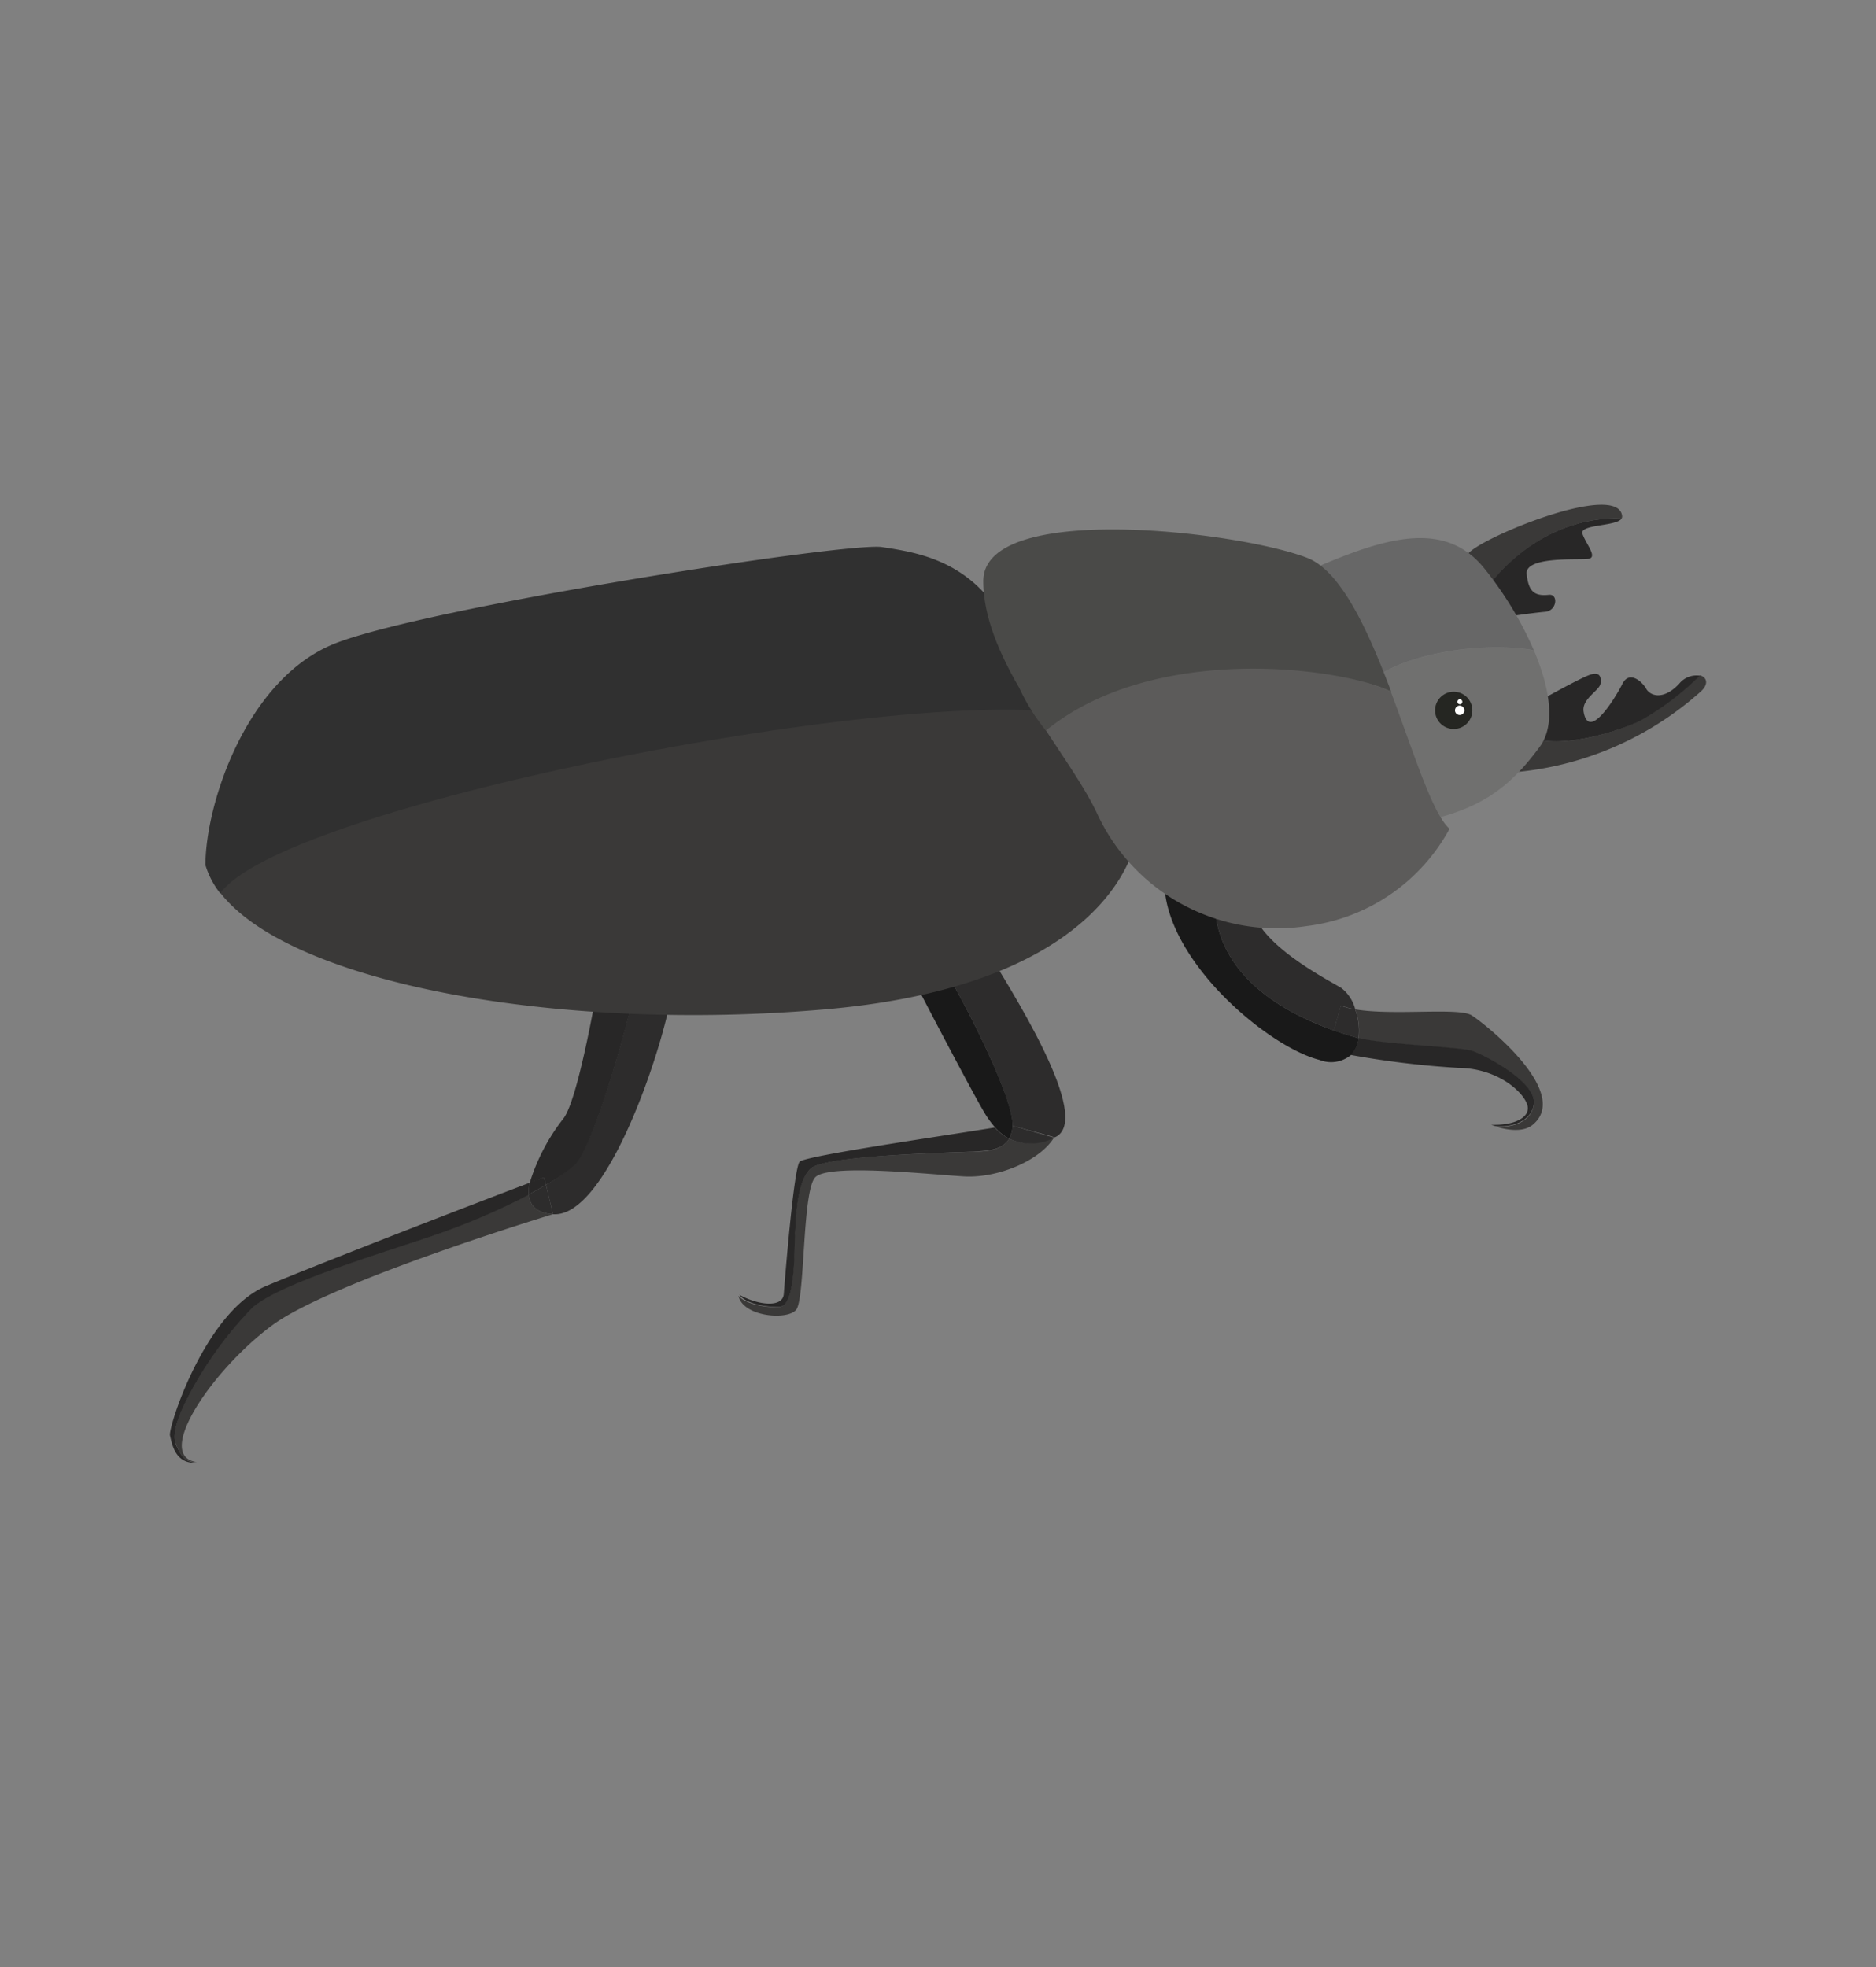 <?xml version="1.0" encoding="utf-8"?><svg id="EXPERTISES_-_Pictos_avec_cercle" data-name="EXPERTISES - Pictos avec cercle" xmlns="http://www.w3.org/2000/svg" viewBox="0 0 145 152.03"><rect x="0" y="0" width="145" height="152.03" fill="#808080" stroke="none"/><defs><style>.cls-1{fill:#3a3938;}.cls-2{fill:#282727;}.cls-3{fill:#2d2c2c;}.cls-4{fill:#191919;}.cls-5{fill:#303030;}.cls-6{fill:#70706f;}.cls-7{fill:#676767;}.cls-8{fill:#5c5b5a;}.cls-9{fill:#4a4a48;}.cls-10{fill:#252622;}.cls-11{fill:#fff;}</style></defs><title>pictos-esbh</title><g id="Insectes_xylophages_-_picto_sans_fond" data-name="Insectes xylophages - picto sans fond"><path class="cls-1" d="M115.07,45.25a.5.5,0,0,1,0,.12l-1.57-2.61c1.19-1.33,11.63-5.58,11.88-2.86a.35.35,0,0,1-.05.18C122.46,39.93,118.38,41.07,115.07,45.25Z"/><path class="cls-2" d="M122.32,41.28c.31.85,1.23,1.84.39,1.92S117.86,43,118,44.36s.6,1.73,1.72,1.61c.74-.08.63,1.23-.28,1.31s-3,.38-3,.38l-1.39-2.29a.5.5,0,0,0,0-.12c3.31-4.18,7.39-5.32,10.28-5.17C124.92,40.7,122,40.5,122.32,41.28Z"/><path class="cls-1" d="M126.81,55.66a21.53,21.53,0,0,0,4.58-3.47c.51.13.72.65.08,1.24a24.83,24.83,0,0,1-14.08,6.22l.88-2.72C120.45,58,125.26,56.48,126.81,55.66Z"/><path class="cls-2" d="M118.27,56.93l.94-2.89s2.88-1.61,3.65-1.88.92.11.85.66S122.24,54,122.4,55c.39,2.33,2.46-1.08,3-2.15s1.54-.16,1.84.38,1.31.92,2.54-.38a1.72,1.72,0,0,1,1.61-.63,21.53,21.53,0,0,1-4.58,3.47C125.26,56.48,120.45,58,118.27,56.93Z"/><path class="cls-1" d="M13.63,111.68c-.47-1.09.48-2.94,1.07-4.05a29.39,29.39,0,0,1,4.82-6.6c2-1.76,8.84-3.85,13.69-5.47a53.29,53.29,0,0,0,7.66-3.25c.07.83.59,1.44,1.87,1.53,0,0-17.07,5.18-21.68,8.57S11.83,112.56,15.22,113C14.42,113,14.09,112.78,13.63,111.68Z"/><path class="cls-3" d="M44.51,89.87c1.27-1.42,3.49-8.72,4.67-13.79l2.69.91c-.72,4.25-5,17.16-9.13,16.85l-.54-2.27A10.8,10.8,0,0,0,44.51,89.87Z"/><path class="cls-3" d="M46.36,75.12l1.55.53H46.27C46.33,75.32,46.36,75.12,46.36,75.12Z"/><path class="cls-3" d="M40.87,92.31c.47-.25.92-.5,1.33-.74l.54,2.27C41.46,93.75,40.94,93.14,40.87,92.31Z"/><path class="cls-2" d="M49.28,75.65c0,.14-.07.28-.1.43l-1.27-.43Z"/><path class="cls-2" d="M13.14,110.94c-.15-.61,2.69-9.53,7.38-11.53,4-1.69,16.59-6.56,20.42-8a3,3,0,0,0-.07.93,53.29,53.29,0,0,1-7.66,3.25c-4.85,1.62-11.69,3.71-13.69,5.47a29.39,29.39,0,0,0-4.82,6.6c-.59,1.11-1.54,3-1.07,4.05s.79,1.29,1.59,1.34C13.52,113.17,13.29,111.56,13.14,110.94Z"/><path class="cls-2" d="M42.2,91.57,42.05,91l-1.11.43a15.33,15.33,0,0,1,2.62-5c1.06-1.41,2.37-8.69,2.71-10.71h1.64l1.27.43c-1.18,5.07-3.4,12.37-4.67,13.79A10.8,10.8,0,0,1,42.2,91.57Z"/><path class="cls-2" d="M42.2,91.57c-.41.24-.86.49-1.33.74a3,3,0,0,1,.07-.93L42.05,91Z"/><path class="cls-1" d="M60.27,101c1.26-.07,1.08-4.94,1.16-5.59s0-4,1.23-5.1S74.19,89.1,75.19,89C76,89,77.38,89,78,88a3.9,3.9,0,0,0,3.51-.15c-1.07,1.84-4.38,3.22-7,3.07S64,89.9,63,91s-.77,9.37-1.46,10.22-4.15.53-4.46-1.08h0C57.6,100.79,59.23,101.09,60.27,101Z"/><path class="cls-3" d="M73.42,75.65l-2.57.6c-.39-.75-.63-1.23-.63-1.23L76,73c2.05,3.34,8.61,13.55,5.53,14.9L78.26,87C78.34,84.8,74.34,77.11,73.42,75.65Z"/><path class="cls-3" d="M78,88A2.17,2.17,0,0,0,78.26,87l3.23.93A3.9,3.9,0,0,1,78,88Z"/><path class="cls-2" d="M60.58,100c.08-1.07.77-9.76,1.23-10.22s11.19-2,15.08-2.64A3.67,3.67,0,0,0,78,88c-.6,1-2,.94-2.79,1-1,.07-11.32.25-12.53,1.3s-1.16,4.46-1.23,5.1.1,5.52-1.16,5.59c-1,.07-2.67-.23-3.14-.92C58.59,100.87,60.5,101.1,60.58,100Z"/><path class="cls-4" d="M73.42,75.65c.92,1.46,4.92,9.15,4.84,11.3A2.17,2.17,0,0,1,78,88a3.67,3.67,0,0,1-1.09-.87A7.65,7.65,0,0,1,76,85.84c-.79-1.34-3.78-7-5.11-9.59Z"/><path class="cls-1" d="M118.56,85.29c.16-1.67-3.8-3.75-4.77-4.05s-7.08-.52-8.78-1h0a4.76,4.76,0,0,0-.26-2.23c3,.5,8-.17,9,.46s7.79,6,4.69,8.48c-1.08.85-3.15,0-3.15,0C116.2,87.28,118.4,87,118.56,85.29Z"/><path class="cls-3" d="M103.1,79.64c-8.68-3.09-9.06-8.13-9.2-9.42L92.21,67a6.76,6.76,0,0,1,4.46,2.86c.41,2.94,5.33,5.52,7,6.49A3.08,3.08,0,0,1,104.75,78a5.43,5.43,0,0,1-1.11-.29Z"/><path class="cls-3" d="M105,80.24c-.68-.19-1.31-.39-1.91-.6l.54-1.92a5.43,5.43,0,0,0,1.11.29A4.76,4.76,0,0,1,105,80.24Z"/><path class="cls-2" d="M118.09,85.64c0-.92-2.07-3.08-5.38-3.11a69.32,69.32,0,0,1-8.32-1,2.16,2.16,0,0,0,.62-1.32h0c1.7.48,7.82.69,8.78,1s4.93,2.38,4.77,4.05-2.36,2-3.31,1.66C116.63,87,118.09,86.57,118.09,85.64Z"/><path class="cls-4" d="M90.11,66.87a8.66,8.66,0,0,1,2.1.16l1.69,3.19c.14,1.29.52,6.33,9.2,9.42.6.21,1.23.41,1.91.6a2.16,2.16,0,0,1-.62,1.32,2.41,2.41,0,0,1-2.39.36C97.69,80.83,88.88,73.22,90.11,66.87Z"/><path class="cls-1" d="M80.57,54.9a24.41,24.41,0,0,0-.28-2.48c3.26,5.36,7.56,12.22,7.56,12.22S86.62,76,63.86,78c-20.7,1.81-41.4-2-46.83-9h0C21.67,62.42,66.12,53.21,80.57,54.9Z"/><path class="cls-5" d="M25.72,49.8C32.49,47,65.5,41.87,68.17,42.28s6.76,1,9.43,5.64c.66,1.14,1.62,2.74,2.69,4.5.43.71,1.1,1.69,1.61,2.63-14.45-1.68-60.23,7.37-64.87,14h0a6.61,6.61,0,0,1-1.15-2.19C15.88,62.17,19,52.6,25.72,49.8Z"/><path class="cls-6" d="M105.05,53.46c2.45-3,9.64-3.92,13.51-3.19,1.25,2.93,1.68,5.77.46,7.43-2.93,4-5.75,5.56-12.72,6.35a55.11,55.11,0,0,1-6.52-16.21A18.1,18.1,0,0,0,105.05,53.46Z"/><path class="cls-7" d="M105.05,53.46a18.1,18.1,0,0,1-5.27-5.62,22.41,22.41,0,0,1-.45-2.93c6.36-2.84,11.89-5.3,15.38-1a27.75,27.75,0,0,1,3.85,6.35C114.69,49.54,107.5,50.45,105.05,53.46Z"/><path class="cls-8" d="M107.5,53.46h0c1.77,4.7,3.21,9.44,4.54,10.59A14.58,14.58,0,0,1,101,71.57a15.3,15.3,0,0,1-16.2-8.69c-1.28-2.75-4-6.18-6-9.78a11.68,11.68,0,0,0,3.16,1.95C89.69,49.48,103.84,51.61,107.5,53.46Z"/><path class="cls-9" d="M101,43.1c2.66,1,4.76,5.67,6.53,10.36h0c-3.66-1.85-18.24-3.88-26.69,3a15.55,15.55,0,0,1-2.07-3.32C77.18,50.39,76,47.58,76,44.91,76,38.73,95.64,41.05,101,43.1Z"/><path class="cls-10" d="M110.92,54.9a1.44,1.44,0,1,0,1.44-1.44A1.44,1.44,0,0,0,110.92,54.9Z"/><path class="cls-11" d="M112.46,54.9a.36.36,0,0,0,.36.36.37.37,0,0,0,.37-.36.38.38,0,0,0-.37-.37A.37.37,0,0,0,112.46,54.9Z"/><path class="cls-11" d="M113,54.33a.19.19,0,1,0-.26.07A.18.18,0,0,0,113,54.33Z"/></g></svg>